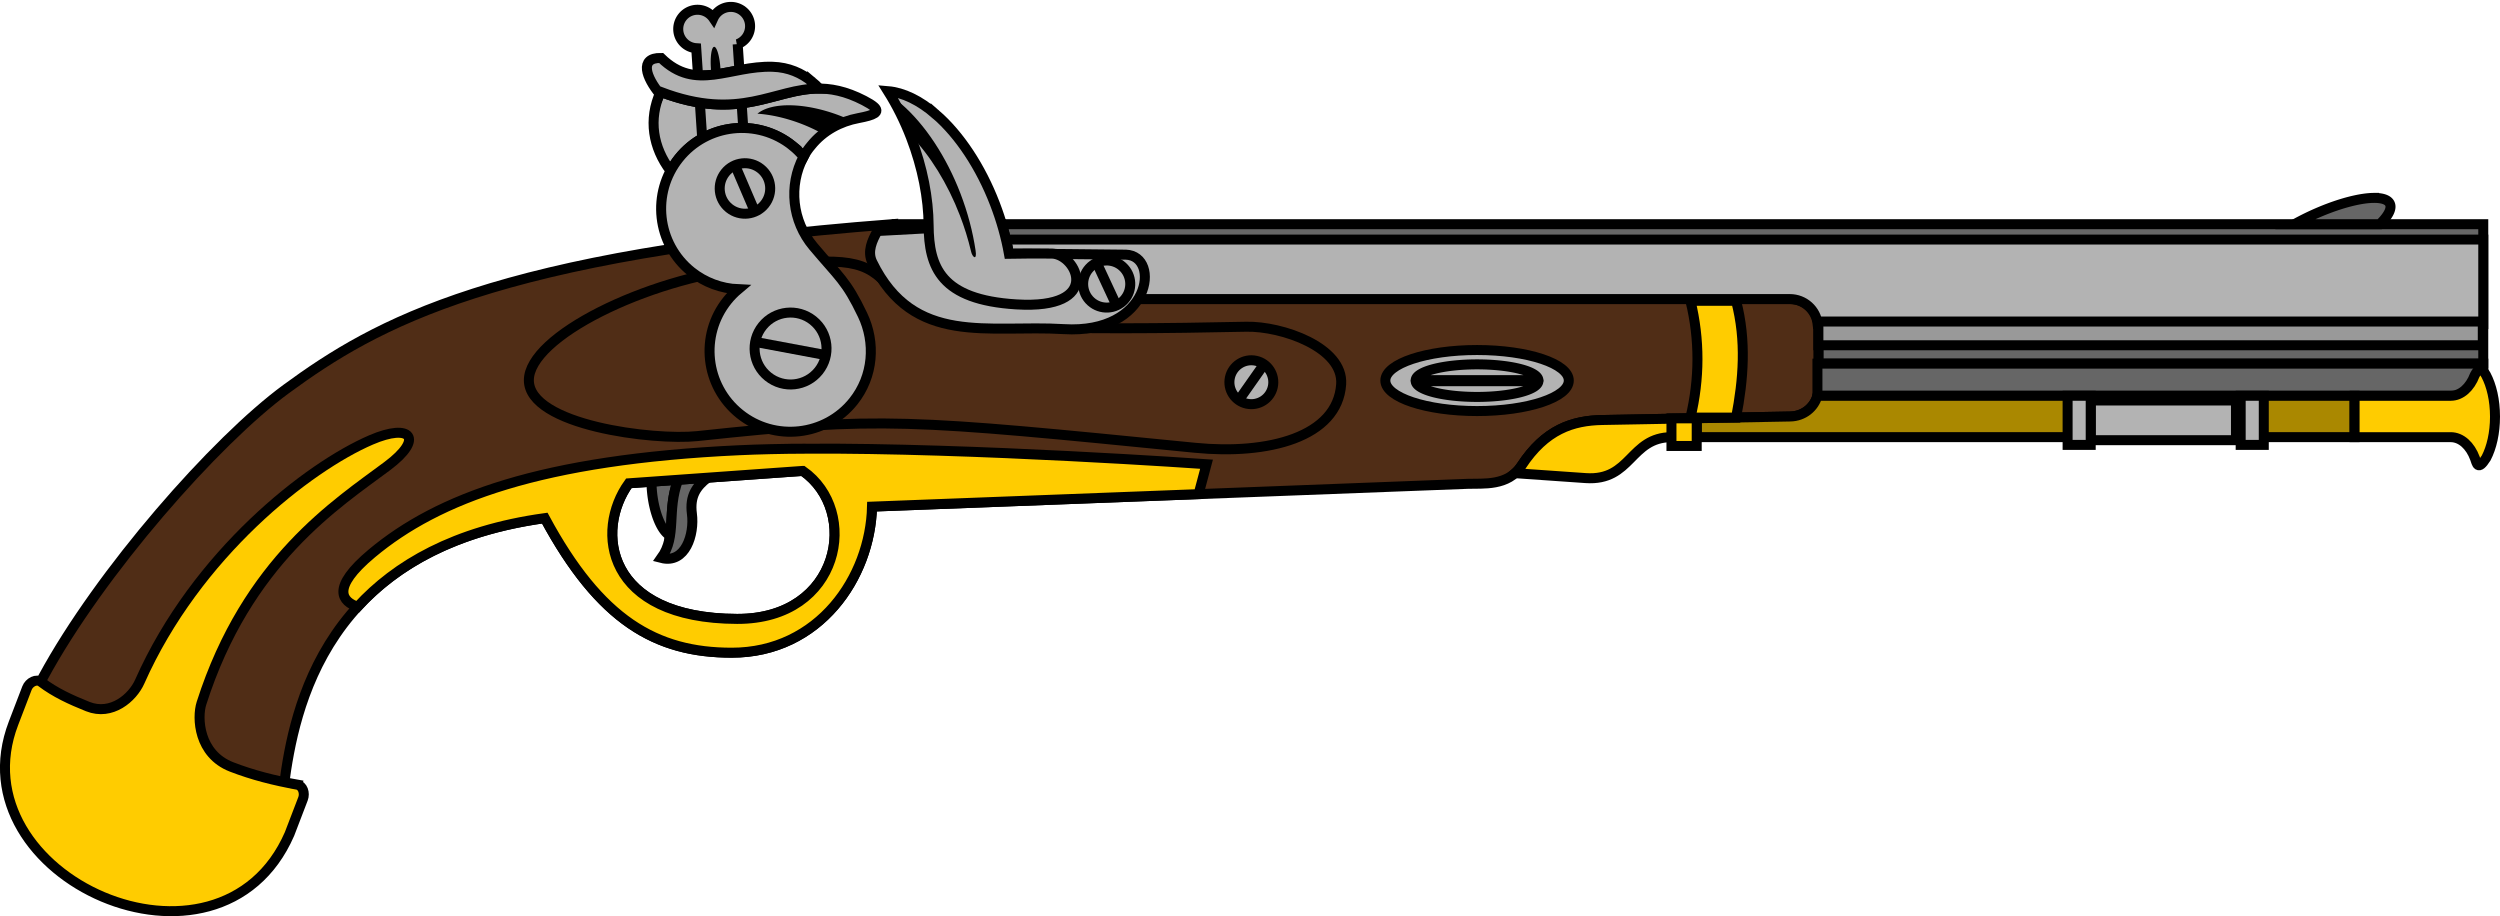 <?xml version="1.0" encoding="UTF-8" standalone="no"?>
<!-- Created with Inkscape (http://www.inkscape.org/) -->

<svg
   xmlns:dc="http://purl.org/dc/elements/1.1/"
   xmlns:cc="http://creativecommons.org/ns#"
   xmlns:rdf="http://www.w3.org/1999/02/22-rdf-syntax-ns#"
   xmlns:svg="http://www.w3.org/2000/svg"
   xmlns="http://www.w3.org/2000/svg"
   xmlns:sodipodi="http://sodipodi.sourceforge.net/DTD/sodipodi-0.dtd"
   xmlns:inkscape="http://www.inkscape.org/namespaces/inkscape"
   width="200.108mm"
   height="73.334mm"
   viewBox="0 0 200.108 73.334"
   version="1.1"
   id="svg5657"
   sodipodi:docname="[joaolimaneto]_Harpers_Ferry_1806_rigth.svg"
   inkscape:version="0.92.2 (5c3e80d, 2017-08-06)">
  <title
     id="title4518">Army Military Police Corps Branch Insignia</title>
  <defs
     id="defs5651">
    <inkscape:path-effect
       effect="perspective-envelope"
       up_left_point="90.619,68.013"
       up_right_point="94.269,68.013"
       down_left_point="90.619,77.586"
       down_right_point="94.269,77.586"
       id="path-effect6362"
       is_visible="true"
       deform_type="perspective"
       horizontal_mirror="false"
       vertical_mirror="true"
       overflow_perspective="false" />
    <inkscape:path-effect
       effect="bend_path"
       id="path-effect6360"
       is_visible="true"
       bendpath="m 90.619,72.799 h 3.65"
       prop_scale="0.762"
       scale_y_rel="false"
       vertical="false" />
  </defs>
  <sodipodi:namedview
     id="base"
     pagecolor="#ffffff"
     bordercolor="#666666"
     borderopacity="1.0"
     inkscape:pageopacity="0.0"
     inkscape:pageshadow="2"
     inkscape:zoom="0.25224228"
     inkscape:cx="423.03928"
     inkscape:cy="87.656734"
     inkscape:document-units="mm"
     inkscape:current-layer="layer1"
     showgrid="false"
     showguides="true"
     inkscape:guide-bbox="true"
     inkscape:snap-grids="false"
     inkscape:snap-bbox="true"
     inkscape:bbox-paths="true"
     inkscape:bbox-nodes="true"
     inkscape:snap-bbox-edge-midpoints="true"
     inkscape:snap-bbox-midpoints="true"
     inkscape:snap-object-midpoints="false"
     inkscape:snap-center="false"
     inkscape:object-paths="true"
     inkscape:snap-intersection-paths="true"
     inkscape:snap-smooth-nodes="true"
     inkscape:snap-midpoints="true"
     inkscape:snap-to-guides="false"
     inkscape:snap-others="false"
     inkscape:snap-global="false"
     inkscape:window-width="1538"
     inkscape:window-height="878"
     inkscape:window-x="54"
     inkscape:window-y="-8"
     inkscape:window-maximized="1"
     fit-margin-top="0"
     fit-margin-left="0"
     fit-margin-right="0"
     fit-margin-bottom="0">
    <inkscape:grid
       type="xygrid"
       id="grid6239"
       originx="-293.89"
       originy="-246.125" />
  </sodipodi:namedview>
  <g
     inkscape:label="Camada 1"
     inkscape:groupmode="layer"
     id="layer1"
     transform="translate(-293.89,22.459)">
    <g
       inkscape:transform-center-y="-12.80855"
       inkscape:transform-center-x="32.56964"
       style="fill:#808080;stroke:#000000;stroke-width:0.8;stroke-miterlimit:4;stroke-dasharray:none"
       transform="matrix(-0.782,-0.624,-0.624,0.782,324.674,178.02)"
       id="g5029" />
    <g
       id="g5453"
       transform="translate(264.209,-193.259)"
       style="stroke-width:0.8;stroke-miterlimit:4;stroke-dasharray:none">
      <path
         id="path5375"
         d="m 228.45,188.746 v 11.16 h -53.218 v -2.922 c 0,-1.244 -1.002,-2.246 -2.246,-2.246 h -61.242 c -12.944,0 -9.417,-6.087 -10.658,-5.992 z"
         style="color:#000000;clip-rule:nonzero;display:inline;overflow:visible;visibility:visible;opacity:1;isolation:auto;mix-blend-mode:normal;color-interpolation:sRGB;color-interpolation-filters:linearRGB;solid-color:#000000;solid-opacity:1;vector-effect:none;fill:#666666;fill-opacity:1;fill-rule:evenodd;stroke:#000000;stroke-width:0.8;stroke-linecap:butt;stroke-linejoin:miter;stroke-miterlimit:4;stroke-dasharray:none;stroke-dashoffset:0;stroke-opacity:1;marker:none;paint-order:normal;color-rendering:auto;image-rendering:auto;shape-rendering:auto;text-rendering:auto;enable-background:accumulate"
         inkscape:connector-curvature="0" />
      <path
         id="path5377"
         d="m 101.085,188.746 c 1.241,-0.096 -2.287,5.992 10.658,5.992 h 61.242 c 1.244,0 2.246,1.002 2.246,2.246 v 4.907 c 0,1.244 -1.002,2.223 -2.246,2.246 l -15.046,0.281 c -2.376,0.044 -4.566,0.745 -6.481,3.667 -1.083,1.653 -3.081,1.396 -4.285,1.442 l -47.693,1.824 c -0.135,5.658 -4.236,11.691 -11.229,11.691 -6.059,0 -10.543,-2.57 -14.965,-10.771 -17.57,2.426 -20.068,15.217 -20.875,21.386 -0.273,2.086 -21.287,-4.944 -19.281,-8.648 4.556,-8.409 13.798,-18.926 19.458,-23.072 7.179,-5.26 16.747,-10.746 48.497,-13.192 z m -7.142,19.747 -13.931,0.993 c -2.732,3.787 -1.861,10.824 8.67,10.854 8.3,0.024 9.853,-8.642 5.262,-11.847 z"
         style="color:#000000;clip-rule:nonzero;display:inline;overflow:visible;visibility:visible;opacity:1;isolation:auto;mix-blend-mode:normal;color-interpolation:sRGB;color-interpolation-filters:linearRGB;solid-color:#000000;solid-opacity:1;vector-effect:none;fill:#502d16;fill-opacity:1;fill-rule:evenodd;stroke:#000000;stroke-width:0.8;stroke-linecap:butt;stroke-linejoin:miter;stroke-miterlimit:4;stroke-dasharray:none;stroke-dashoffset:0;stroke-opacity:1;marker:none;paint-order:normal;color-rendering:auto;image-rendering:auto;shape-rendering:auto;text-rendering:auto;enable-background:accumulate"
         inkscape:connector-curvature="0" />
      <path
         id="path5379"
         d="m 83.962,209.204 c -0.637,1.704 -0.447,3.155 -0.649,4.463 a 3.519,1.334 83.027 0 1 -1.436,-3.428 3.519,1.334 83.027 0 1 -0.048,-0.883 z"
         style="color:#000000;clip-rule:nonzero;display:inline;overflow:visible;visibility:visible;opacity:1;isolation:auto;mix-blend-mode:normal;color-interpolation:sRGB;color-interpolation-filters:linearRGB;solid-color:#000000;solid-opacity:1;vector-effect:none;fill:#666666;fill-opacity:1;fill-rule:evenodd;stroke:#000000;stroke-width:0.8;stroke-linecap:butt;stroke-linejoin:miter;stroke-miterlimit:4;stroke-dasharray:none;stroke-dashoffset:0;stroke-opacity:1;marker:none;paint-order:normal;color-rendering:auto;image-rendering:auto;shape-rendering:auto;text-rendering:auto;enable-background:accumulate"
         inkscape:connector-curvature="0" />
      <path
         id="path5381"
         d="m 86.32,209.036 c -0.875,0.687 -1.447,1.439 -1.256,2.894 0.215,1.636 -0.519,4.027 -2.446,3.53 1.272,-1.765 0.402,-3.735 1.344,-6.256 z"
         style="opacity:1;vector-effect:none;fill:#666666;fill-opacity:1;fill-rule:evenodd;stroke:#000000;stroke-width:0.8;stroke-linecap:butt;stroke-linejoin:miter;stroke-miterlimit:4;stroke-dasharray:none;stroke-dashoffset:0;stroke-opacity:1;marker:none;paint-order:normal"
         inkscape:connector-curvature="0" />
      <path
         id="path5383"
         d="m 94.158,206.712 c 13.392,-0.077 32.098,1.244 32.098,1.244 l -0.639,2.397 -26.136,1 c -0.135,5.658 -4.236,11.691 -11.229,11.691 -6.059,0 -10.543,-2.57 -14.965,-10.771 -7.243,1 -11.923,3.763 -14.981,7.096 -1.191,-0.403 -2.226,-1.465 1.146,-4.279 5.286,-4.412 13.542,-7.513 29.363,-8.251 1.626,-0.076 3.431,-0.115 5.344,-0.126 z m -0.215,1.781 -13.931,0.993 c -2.732,3.787 -1.861,10.824 8.67,10.854 8.3,0.024 9.853,-8.642 5.262,-11.847 z"
         style="opacity:1;vector-effect:none;fill:#ffcc00;fill-opacity:1;fill-rule:evenodd;stroke:#000000;stroke-width:0.8;stroke-linecap:butt;stroke-linejoin:miter;stroke-miterlimit:4;stroke-dasharray:none;stroke-dashoffset:0;stroke-opacity:1;marker:none;paint-order:normal"
         inkscape:connector-curvature="0" />
      <rect
         y="199.906"
         x="-228.45"
         height="2.573"
         width="53.296"
         id="rect5385"
         style="color:#000000;clip-rule:nonzero;display:inline;overflow:visible;visibility:visible;opacity:1;isolation:auto;mix-blend-mode:normal;color-interpolation:sRGB;color-interpolation-filters:linearRGB;solid-color:#000000;solid-opacity:1;vector-effect:none;fill:#666666;fill-opacity:1;fill-rule:evenodd;stroke:#000000;stroke-width:0.8;stroke-linecap:butt;stroke-linejoin:miter;stroke-miterlimit:4;stroke-dasharray:none;stroke-dashoffset:0;stroke-opacity:1;marker:none;paint-order:normal;color-rendering:auto;image-rendering:auto;shape-rendering:auto;text-rendering:auto;enable-background:accumulate"
         transform="scale(-1,1)" />
      <path
         sodipodi:nodetypes="ccccccc"
         inkscape:connector-curvature="0"
         id="path5387"
         d="m 218.148,202.479 v 3.312 h -52.671 v -1.514 l 7.508,-0.14 c 1.04,-0.019 1.908,-0.707 2.166,-1.658 z"
         style="color:#000000;clip-rule:nonzero;display:inline;overflow:visible;visibility:visible;opacity:1;isolation:auto;mix-blend-mode:normal;color-interpolation:sRGB;color-interpolation-filters:linearRGB;solid-color:#000000;solid-opacity:1;vector-effect:none;fill:#aa8800;fill-opacity:1;fill-rule:evenodd;stroke:#000000;stroke-width:0.8;stroke-linecap:butt;stroke-linejoin:miter;stroke-miterlimit:4;stroke-dasharray:none;stroke-dashoffset:0;stroke-opacity:1;marker:none;paint-order:normal;color-rendering:auto;image-rendering:auto;shape-rendering:auto;text-rendering:auto;enable-background:accumulate" />
      <path
         inkscape:connector-curvature="0"
         id="path5389"
         d="m 228.45,189.976 v 6.764 h -53.278 c -0.121,-1.129 -1.07,-2.002 -2.232,-2.002 h -61.204 c -9.103,0 -10.052,-3.009 -10.249,-4.762 z"
         style="color:#000000;clip-rule:nonzero;display:inline;overflow:visible;visibility:visible;opacity:1;isolation:auto;mix-blend-mode:normal;color-interpolation:sRGB;color-interpolation-filters:linearRGB;solid-color:#000000;solid-opacity:1;vector-effect:none;fill:#b3b3b3;fill-opacity:1;fill-rule:evenodd;stroke:#000000;stroke-width:0.8;stroke-linecap:butt;stroke-linejoin:miter;stroke-miterlimit:4;stroke-dasharray:none;stroke-dashoffset:0;stroke-opacity:1;marker:none;paint-order:normal;color-rendering:auto;image-rendering:auto;shape-rendering:auto;text-rendering:auto;enable-background:accumulate" />
      <path
         id="path5391"
         d="m 228.411,196.536 v 1.898 h -53.18 v -1.45 c 0,-0.154 -0.015,-0.303 -0.044,-0.448 z"
         style="color:#000000;clip-rule:nonzero;display:inline;overflow:visible;visibility:visible;opacity:1;isolation:auto;mix-blend-mode:normal;color-interpolation:sRGB;color-interpolation-filters:linearRGB;solid-color:#000000;solid-opacity:1;vector-effect:none;fill:#999999;fill-opacity:1;fill-rule:evenodd;stroke:#000000;stroke-width:0.8;stroke-linecap:butt;stroke-linejoin:miter;stroke-miterlimit:4;stroke-dasharray:none;stroke-dashoffset:0;stroke-opacity:1;marker:none;paint-order:normal;color-rendering:auto;image-rendering:auto;shape-rendering:auto;text-rendering:auto;enable-background:accumulate"
         inkscape:connector-curvature="0" />
      <path
         sodipodi:nodetypes="ccccc"
         inkscape:connector-curvature="0"
         id="path5393"
         d="m 168.642,194.876 h -3.653 c 0.758,3.117 0.741,6.234 0,9.351 h 3.653 c 0.584,-3.043 0.842,-6.127 0,-9.351 z"
         style="color:#000000;clip-rule:nonzero;display:inline;overflow:visible;visibility:visible;opacity:1;isolation:auto;mix-blend-mode:normal;color-interpolation:sRGB;color-interpolation-filters:linearRGB;solid-color:#000000;solid-opacity:1;vector-effect:none;fill:#ffcc00;fill-opacity:1;fill-rule:evenodd;stroke:#000000;stroke-width:0.8;stroke-linecap:butt;stroke-linejoin:miter;stroke-miterlimit:4;stroke-dasharray:none;stroke-dashoffset:0;stroke-opacity:1;marker:none;paint-order:normal;color-rendering:auto;image-rendering:auto;shape-rendering:auto;text-rendering:auto;enable-background:accumulate" />
      <path
         sodipodi:nodetypes="sssssssssscss"
         inkscape:connector-curvature="0"
         id="path5395"
         d="m 53.449,233.6 c -1.774,-0.312 -3.574,-0.769 -5.235,-1.414 -2.647,-1.029 -2.777,-3.934 -2.406,-5.095 3.646,-11.417 10.854,-15.982 14.871,-18.985 2.976,-2.225 1.879,-3.465 -1.301,-2.092 -4.997,2.157 -13.961,9.087 -18.512,19.344 -0.575,1.295 -2.265,2.754 -4.158,1.998 -1.371,-0.548 -2.62,-1.122 -3.731,-1.966 -0.385,-0.293 -0.963,0.034 -1.136,0.486 l -1.081,2.82 c -4.727,12.338 16.463,21.758 22.093,8.862 l 1.081,-2.82 c 0.173,-0.452 -0.009,-1.052 -0.486,-1.136 z"
         style="color:#000000;clip-rule:nonzero;display:inline;overflow:visible;visibility:visible;opacity:1;isolation:auto;mix-blend-mode:normal;color-interpolation:sRGB;color-interpolation-filters:linearRGB;solid-color:#000000;solid-opacity:1;vector-effect:none;fill:#ffcc00;fill-opacity:1;fill-rule:evenodd;stroke:#000000;stroke-width:0.8;stroke-linecap:butt;stroke-linejoin:miter;stroke-miterlimit:4;stroke-dasharray:none;stroke-dashoffset:0;stroke-opacity:1;marker:none;paint-order:normal;color-rendering:auto;image-rendering:auto;shape-rendering:auto;text-rendering:auto;enable-background:accumulate" />
      <path
         id="path5397"
         d="m 219.704,186.641 a 1.787,6.137 65.062 0 1 1.321,0.706 1.787,6.137 65.062 0 1 -0.862,1.398 h -6.824 a 1.787,6.137 65.062 0 1 2.07,-1.005 1.787,6.137 65.062 0 1 4.295,-1.1 z"
         style="color:#000000;clip-rule:nonzero;display:inline;overflow:visible;visibility:visible;opacity:1;isolation:auto;mix-blend-mode:normal;color-interpolation:sRGB;color-interpolation-filters:linearRGB;solid-color:#000000;solid-opacity:1;vector-effect:none;fill:#666666;fill-opacity:1;fill-rule:evenodd;stroke:#000000;stroke-width:0.8;stroke-linecap:butt;stroke-linejoin:miter;stroke-miterlimit:4;stroke-dasharray:none;stroke-dashoffset:0;stroke-opacity:1;marker:none;paint-order:normal;color-rendering:auto;image-rendering:auto;shape-rendering:auto;text-rendering:auto;enable-background:accumulate"
         inkscape:connector-curvature="0" />
      <rect
         y="202.479"
         x="-210.881"
         height="3.932"
         width="1.849"
         id="rect5399"
         style="color:#000000;clip-rule:nonzero;display:inline;overflow:visible;visibility:visible;opacity:1;isolation:auto;mix-blend-mode:normal;color-interpolation:sRGB;color-interpolation-filters:linearRGB;solid-color:#000000;solid-opacity:1;vector-effect:none;fill:#b3b3b3;fill-opacity:1;fill-rule:evenodd;stroke:#000000;stroke-width:0.8;stroke-linecap:butt;stroke-linejoin:miter;stroke-miterlimit:4;stroke-dasharray:none;stroke-dashoffset:0;stroke-opacity:1;marker:none;paint-order:normal;color-rendering:auto;image-rendering:auto;shape-rendering:auto;text-rendering:auto;enable-background:accumulate"
         transform="scale(-1,1)" />
      <rect
         style="color:#000000;clip-rule:nonzero;display:inline;overflow:visible;visibility:visible;opacity:1;isolation:auto;mix-blend-mode:normal;color-interpolation:sRGB;color-interpolation-filters:linearRGB;solid-color:#000000;solid-opacity:1;vector-effect:none;fill:#b3b3b3;fill-opacity:1;fill-rule:evenodd;stroke:#000000;stroke-width:0.8;stroke-linecap:butt;stroke-linejoin:miter;stroke-miterlimit:4;stroke-dasharray:none;stroke-dashoffset:0;stroke-opacity:1;marker:none;paint-order:normal;color-rendering:auto;image-rendering:auto;shape-rendering:auto;text-rendering:auto;enable-background:accumulate"
         id="rect5401"
         width="11.627"
         height="3.177"
         x="-208.655"
         y="202.857"
         transform="scale(-1,1)" />
      <rect
         style="color:#000000;clip-rule:nonzero;display:inline;overflow:visible;visibility:visible;opacity:1;isolation:auto;mix-blend-mode:normal;color-interpolation:sRGB;color-interpolation-filters:linearRGB;solid-color:#000000;solid-opacity:1;vector-effect:none;fill:#b3b3b3;fill-opacity:1;fill-rule:evenodd;stroke:#000000;stroke-width:0.8;stroke-linecap:butt;stroke-linejoin:miter;stroke-miterlimit:4;stroke-dasharray:none;stroke-dashoffset:0;stroke-opacity:1;marker:none;paint-order:normal;color-rendering:auto;image-rendering:auto;shape-rendering:auto;text-rendering:auto;enable-background:accumulate"
         id="rect5403"
         width="1.849"
         height="3.932"
         x="-197.028"
         y="202.479"
         transform="scale(-1,1)" />
      <path
         inkscape:connector-curvature="0"
         id="path5405"
         d="m 228.228,200.378 c 0.124,0.011 0.268,0.128 0.432,0.43 0.449,0.837 0.729,2.023 0.729,3.344 0,1.301 -0.271,2.471 -0.708,3.306 -0.673,1.065 -0.745,0.44 -0.898,0.026 -0.373,-1.01 -1.101,-1.692 -1.941,-1.692 h -7.693 v -3.312 h 7.693 c 0.83,0 1.549,-0.665 1.926,-1.654 0.104,-0.192 0.255,-0.466 0.461,-0.448 z m -62.751,3.9 v 1.514 h -1.991 c -3.348,0 -3.207,3.533 -6.883,3.276 l -5.655,-0.395 c 0.184,-0.163 0.357,-0.355 0.51,-0.588 1.915,-2.922 4.105,-3.623 6.481,-3.667 z"
         style="color:#000000;clip-rule:nonzero;display:inline;overflow:visible;visibility:visible;opacity:1;isolation:auto;mix-blend-mode:normal;color-interpolation:sRGB;color-interpolation-filters:linearRGB;solid-color:#000000;solid-opacity:1;vector-effect:none;fill:#ffcc00;fill-opacity:1;fill-rule:evenodd;stroke:#000000;stroke-width:0.8;stroke-linecap:butt;stroke-linejoin:miter;stroke-miterlimit:4;stroke-dasharray:none;stroke-dashoffset:0;stroke-opacity:1;marker:none;paint-order:normal;color-rendering:auto;image-rendering:auto;shape-rendering:auto;text-rendering:auto;enable-background:accumulate" />
      <rect
         y="204.286"
         x="-165.491"
         height="2.211"
         width="2.021"
         id="rect5407"
         style="color:#000000;clip-rule:nonzero;display:inline;overflow:visible;visibility:visible;opacity:1;isolation:auto;mix-blend-mode:normal;color-interpolation:sRGB;color-interpolation-filters:linearRGB;solid-color:#000000;solid-opacity:1;vector-effect:none;fill:#ffcc00;fill-opacity:1;fill-rule:evenodd;stroke:#000000;stroke-width:0.8;stroke-linecap:butt;stroke-linejoin:miter;stroke-miterlimit:4;stroke-dasharray:none;stroke-dashoffset:0;stroke-opacity:1;marker:none;paint-order:normal;color-rendering:auto;image-rendering:auto;shape-rendering:auto;text-rendering:auto;enable-background:accumulate"
         transform="scale(-1,1)" />
      <g
         id="g5451"
         transform="rotate(38.717,-50.461,187.306)"
         inkscape:transform-center-x="-32.614453"
         inkscape:transform-center-y="-12.370581"
         style="stroke-width:0.8;stroke-miterlimit:4;stroke-dasharray:none">
        <path
           transform="scale(0.265)"
           id="path5409"
           d="m 232.744,329.102 c -0.815,-0.039 -1.986,0.104 -3.539,0.414 -24.635,4.943 -17.727,26.166 -49.578,36.398 2.229,8.835 8.735,14.598 17.275,16.732 -0.28,-1.478 -0.434,-3.003 -0.434,-4.562 4e-5,-13.469 10.919,-24.389 24.389,-24.389 1.583,0.007 3.161,0.169 4.713,0.482 -0.248,-1.343 -0.361,-2.694 -0.316,-4.029 0.006,-5.833 2.313,-11.196 5.949,-15.426 3.229,-3.757 3.986,-5.505 1.541,-5.621 z"
           style="color:#000000;clip-rule:nonzero;display:inline;overflow:visible;visibility:visible;opacity:1;isolation:auto;mix-blend-mode:normal;color-interpolation:sRGB;color-interpolation-filters:linearRGB;solid-color:#000000;solid-opacity:1;vector-effect:none;fill:#b3b3b3;fill-opacity:1;fill-rule:evenodd;stroke:#000000;stroke-width:3.024;stroke-linecap:butt;stroke-linejoin:miter;stroke-miterlimit:4;stroke-dasharray:none;stroke-dashoffset:0;stroke-opacity:1;marker:none;paint-order:normal;color-rendering:auto;image-rendering:auto;shape-rendering:auto;text-rendering:auto;enable-background:accumulate"
           inkscape:connector-curvature="0"
           sodipodi:nodetypes="cccccccccc" />
        <path
           transform="scale(0.265)"
           id="path5411"
           d="m 183.764,331.338 a 5.816,5.816 0 0 0 -5.816,5.814 5.816,5.816 0 0 0 0.18,1.408 5.816,5.816 0 0 0 -1.68,-0.25 5.816,5.816 0 0 0 -5.816,5.816 5.816,5.816 0 0 0 5.816,5.814 5.816,5.816 0 0 0 3.324,-1.053 l 5.535,6.033 c 3.278,-2.299 5.877,-5.639 8.783,-9.029 l -5.316,-5.797 a 5.816,5.816 0 0 0 0.807,-2.943 5.816,5.816 0 0 0 -5.816,-5.814 z m 17.121,21.963 c -2.622,2.711 -5.783,5.35 -9.967,7.738 l 7.305,7.965 c 1.627,-4.053 4.309,-7.566 7.709,-10.201 z"
           style="color:#000000;clip-rule:nonzero;display:inline;overflow:visible;visibility:visible;opacity:1;isolation:auto;mix-blend-mode:normal;color-interpolation:sRGB;color-interpolation-filters:linearRGB;solid-color:#000000;solid-opacity:1;vector-effect:none;fill:#b3b3b3;fill-opacity:1;fill-rule:evenodd;stroke:#000000;stroke-width:3.024;stroke-linecap:butt;stroke-linejoin:miter;stroke-miterlimit:4;stroke-dasharray:none;stroke-dashoffset:0;stroke-opacity:1;marker:none;paint-order:normal;color-rendering:auto;image-rendering:auto;shape-rendering:auto;text-rendering:auto;enable-background:accumulate"
           inkscape:connector-curvature="0" />
        <path
           inkscape:transform-center-y="15.714058"
           inkscape:transform-center-x="19.616314"
           style="opacity:1;vector-effect:none;fill:#502d16;fill-opacity:1;fill-rule:evenodd;stroke:#000000;stroke-width:0.8;stroke-linecap:butt;stroke-linejoin:miter;stroke-miterlimit:4;stroke-dasharray:none;stroke-dashoffset:0;stroke-opacity:1;marker:none;paint-order:normal"
           d="m 67.14,116.614 c -2.484,2.47 -11.065,7.782 -13.331,4.954 -2.183,-2.725 2.255,-12.192 8.042,-17.974 5.149,-5.145 6.633,-6.374 9.406,-5.966 2.773,0.408 3.943,0.825 9.135,-2.95 5.103,-3.71 10.665,-8.284 15.547,-12.369 2.183,-1.826 7.114,-3.584 8.806,-1.154 2.427,3.487 -1.037,8.085 -5.94,11.276 C 79.418,105.053 77.653,106.164 67.14,116.614 Z"
           id="path5413"
           inkscape:connector-curvature="0"
           sodipodi:nodetypes="ssssssass" />
        <path
           transform="scale(0.265)"
           sodipodi:nodetypes="cccccccsscc"
           inkscape:connector-curvature="0"
           id="path5415"
           d="m 220.857,353.695 c -13.469,4e-5 -24.389,10.919 -24.389,24.389 3e-5,13.469 10.919,24.389 24.389,24.389 5.17,-0.011 10.204,-1.665 14.373,-4.723 -0.309,1.555 -0.465,3.137 -0.467,4.723 4e-5,13.469 10.919,24.389 24.389,24.389 13.469,-3e-5 24.389,-10.919 24.389,-24.389 -2e-5,-9.825 -5.878,-18.151 -14.182,-22.157 -10.317,-4.977 -12.527,-4.449 -24.564,-6.845 -9.733,-1.937 -17.339,-9.55 -19.225,-19.293 -1.552,-0.313 -3.13,-0.475 -4.713,-0.482 z"
           style="color:#000000;clip-rule:nonzero;display:inline;overflow:visible;visibility:visible;opacity:1;isolation:auto;mix-blend-mode:normal;color-interpolation:sRGB;color-interpolation-filters:linearRGB;solid-color:#000000;solid-opacity:1;vector-effect:none;fill:#b3b3b3;fill-opacity:1;fill-rule:evenodd;stroke:#000000;stroke-width:3.024;stroke-linecap:butt;stroke-linejoin:miter;stroke-miterlimit:4;stroke-dasharray:none;stroke-dashoffset:0;stroke-opacity:1;marker:none;paint-order:normal;color-rendering:auto;image-rendering:auto;shape-rendering:auto;text-rendering:auto;enable-background:accumulate" />
        <circle
           r="2.879"
           cy="106.488"
           cx="68.567"
           id="circle5417"
           style="color:#000000;clip-rule:nonzero;display:inline;overflow:visible;visibility:visible;opacity:1;isolation:auto;mix-blend-mode:normal;color-interpolation:sRGB;color-interpolation-filters:linearRGB;solid-color:#000000;solid-opacity:1;vector-effect:none;fill:#b3b3b3;fill-opacity:1;fill-rule:evenodd;stroke:#000000;stroke-width:0.8;stroke-linecap:butt;stroke-linejoin:miter;stroke-miterlimit:4;stroke-dasharray:none;stroke-dashoffset:0;stroke-opacity:1;marker:none;paint-order:normal;color-rendering:auto;image-rendering:auto;shape-rendering:auto;text-rendering:auto;enable-background:accumulate" />
        <path
           transform="scale(0.265)"
           id="path5419"
           d="m 213.439,334.893 c -4.111,-0.062 -8.298,1.028 -12.17,3.949 -10.404,7.851 -13.295,20.429 -27.928,18.98 -5.373,4.124 0.214,7.425 6.473,8.719 -0.059,-0.211 -0.133,-0.412 -0.188,-0.627 24.569,-7.893 26.085,-22.32 36.797,-30.775 -0.987,-0.142 -1.983,-0.231 -2.984,-0.246 z"
           style="opacity:1;vector-effect:none;fill:#b3b3b3;fill-opacity:1;fill-rule:evenodd;stroke:#000000;stroke-width:3.024;stroke-linecap:butt;stroke-linejoin:miter;stroke-miterlimit:4;stroke-dasharray:none;stroke-dashoffset:0;stroke-opacity:1;marker:none;paint-order:normal"
           inkscape:connector-curvature="0" />
        <circle
           style="color:#000000;clip-rule:nonzero;display:inline;overflow:visible;visibility:visible;opacity:1;isolation:auto;mix-blend-mode:normal;color-interpolation:sRGB;color-interpolation-filters:linearRGB;solid-color:#000000;solid-opacity:1;vector-effect:none;fill:#b3b3b3;fill-opacity:1;fill-rule:evenodd;stroke:#000000;stroke-width:0.8;stroke-linecap:butt;stroke-linejoin:miter;stroke-miterlimit:4;stroke-dasharray:none;stroke-dashoffset:0;stroke-opacity:1;marker:none;paint-order:normal;color-rendering:auto;image-rendering:auto;shape-rendering:auto;text-rendering:auto;enable-background:accumulate"
           id="circle5421"
           cx="57.706"
           cy="98.775"
           r="2.021" />
        <path
           inkscape:connector-curvature="0"
           id="path5423"
           d="m 55.923,97.823 3.566,1.904"
           style="opacity:1;vector-effect:none;fill:#b3b3b3;fill-opacity:1;fill-rule:evenodd;stroke:#000000;stroke-width:0.8;stroke-linecap:butt;stroke-linejoin:miter;stroke-miterlimit:4;stroke-dasharray:none;stroke-dashoffset:0;stroke-opacity:1;marker:none;paint-order:normal" />
        <path
           style="opacity:1;vector-effect:none;fill:#b3b3b3;fill-opacity:1;fill-rule:evenodd;stroke:#000000;stroke-width:0.8;stroke-linecap:butt;stroke-linejoin:miter;stroke-miterlimit:4;stroke-dasharray:none;stroke-dashoffset:0;stroke-opacity:1;marker:none;paint-order:normal"
           d="m 71.028,105.173 -4.922,2.629"
           id="path5425"
           inkscape:connector-curvature="0" />
        <path
           transform="scale(0.265)"
           id="path5427"
           d="m 229.658,336.729 a 11.006,24.004 71.999 0 0 -3.576,1.01 11.006,24.004 71.999 0 0 -19.504,15.012 11.006,24.004 71.999 0 1 11.986,-5.814 11.006,24.004 71.999 0 1 7.287,-1.785 c 0.707,-3.05 2.026,-5.894 3.807,-8.422 z"
           style="color:#000000;clip-rule:nonzero;display:inline;overflow:visible;visibility:visible;opacity:1;isolation:auto;mix-blend-mode:normal;color-interpolation:sRGB;color-interpolation-filters:linearRGB;solid-color:#000000;solid-opacity:1;vector-effect:none;fill:#000000;fill-opacity:1;fill-rule:evenodd;stroke:none;stroke-width:3.024;stroke-linecap:butt;stroke-linejoin:miter;stroke-miterlimit:4;stroke-dasharray:none;stroke-dashoffset:0;stroke-opacity:1;marker:none;paint-order:normal;color-rendering:auto;image-rendering:auto;shape-rendering:auto;text-rendering:auto;enable-background:accumulate"
           inkscape:connector-curvature="0" />
        <path
           transform="scale(0.265)"
           style="color:#000000;clip-rule:nonzero;display:inline;overflow:visible;visibility:visible;opacity:1;isolation:auto;mix-blend-mode:normal;color-interpolation:sRGB;color-interpolation-filters:linearRGB;solid-color:#000000;solid-opacity:1;vector-effect:none;fill:#b3b3b3;fill-opacity:1;fill-rule:evenodd;stroke:#000000;stroke-width:3.024;stroke-linecap:butt;stroke-linejoin:miter;stroke-miterlimit:4;stroke-dasharray:none;stroke-dashoffset:0;stroke-opacity:1;marker:none;paint-order:normal;color-rendering:auto;image-rendering:auto;shape-rendering:auto;text-rendering:auto;enable-background:accumulate"
           d="m 257.015,357.734 c 0.554,3.193 1.387,6.788 4.706,8.35 25.723,12.113 39.109,-7.28 57.768,-20.449 21.528,-15.193 9.095,-35.658 0.549,-29.265 -1.032,0.772 -26.679,20.939 -27.744,21.862 -2.227,-1.943 -4.639,-3.821 -7.218,-5.6 z"
           id="path5429"
           inkscape:connector-curvature="0"
           sodipodi:nodetypes="csssccc" />
        <path
           transform="scale(0.265)"
           sodipodi:nodetypes="cccsssccc"
           inkscape:connector-curvature="0"
           id="path5431"
           d="m 248.703,319.203 c -6.4,-0.234 -11.793,1.004 -15.635,3.588 4.764,1.65 9.545,3.856 14.131,6.521 8.551,4.986 15.676,11.094 20.801,17.403 7.986,9.83 16.951,15.246 35.611,2.077 21.528,-15.193 4.862,-23.245 -1.177,-18.727 -1.032,0.772 -9.075,7.243 -10.14,8.167 -3.747,-3.27 -8.021,-6.354 -12.726,-9.098 -10.303,-6.008 -21.375,-9.571 -30.865,-9.932 z"
           style="color:#000000;clip-rule:nonzero;display:inline;overflow:visible;visibility:visible;opacity:1;isolation:auto;mix-blend-mode:normal;color-interpolation:sRGB;color-interpolation-filters:linearRGB;solid-color:#000000;solid-opacity:1;vector-effect:none;fill:#b3b3b3;fill-opacity:1;fill-rule:evenodd;stroke:#000000;stroke-width:3.024;stroke-linecap:butt;stroke-linejoin:miter;stroke-miterlimit:4;stroke-dasharray:none;stroke-dashoffset:0;stroke-opacity:1;marker:none;paint-order:normal;color-rendering:auto;image-rendering:auto;shape-rendering:auto;text-rendering:auto;enable-background:accumulate" />
        <path
           transform="scale(0.265)"
           id="path5433"
           d="m 236.27,323.252 c -0.59,0.013 -1.162,0.05 -1.732,0.09 4.002,1.48 7.994,3.338 11.863,5.531 8.597,1.018 18.167,4.396 27.154,9.637 3.273,1.909 6.397,4.023 9.309,6.291 1.499,1.246 3.345,1.166 0.965,-1.018 -4.201,-3.895 -9.066,-7.497 -14.342,-10.58 -10.303,-6.008 -21.375,-9.571 -30.865,-9.932 -0.8,-0.029 -1.584,-0.036 -2.352,-0.019 z"
           style="color:#000000;clip-rule:nonzero;display:inline;overflow:visible;visibility:visible;opacity:1;isolation:auto;mix-blend-mode:normal;color-interpolation:sRGB;color-interpolation-filters:linearRGB;solid-color:#000000;solid-opacity:1;vector-effect:none;fill:#000000;fill-opacity:1;fill-rule:evenodd;stroke:none;stroke-width:3.024;stroke-linecap:butt;stroke-linejoin:miter;stroke-miterlimit:4;stroke-dasharray:none;stroke-dashoffset:0;stroke-opacity:1;marker:none;paint-order:normal;color-rendering:auto;image-rendering:auto;shape-rendering:auto;text-rendering:auto;enable-background:accumulate"
           inkscape:connector-curvature="0" />
        <circle
           inkscape:transform-center-y="0.044765083"
           inkscape:transform-center-x="-0.043652891"
           style="color:#000000;clip-rule:nonzero;display:inline;overflow:visible;visibility:visible;opacity:1;isolation:auto;mix-blend-mode:normal;color-interpolation:sRGB;color-interpolation-filters:linearRGB;solid-color:#000000;solid-opacity:1;vector-effect:none;fill:#b3b3b3;fill-opacity:1;fill-rule:evenodd;stroke:#000000;stroke-width:0.8;stroke-linecap:butt;stroke-linejoin:miter;stroke-miterlimit:4;stroke-dasharray:none;stroke-dashoffset:0;stroke-opacity:1;marker:none;paint-order:normal;color-rendering:auto;image-rendering:auto;shape-rendering:auto;text-rendering:auto;enable-background:accumulate"
           id="circle5435"
           cx="120.831"
           cy="50.224"
           r="1.757"
           transform="matrix(0.448,0.894,0.894,-0.448,0,0)" />
        <path
           inkscape:transform-center-y="0.050873788"
           inkscape:transform-center-x="-0.039097884"
           style="opacity:1;vector-effect:none;fill:#b3b3b3;fill-opacity:1;fill-rule:evenodd;stroke:#000000;stroke-width:0.8;stroke-linecap:butt;stroke-linejoin:miter;stroke-miterlimit:4;stroke-dasharray:none;stroke-dashoffset:0;stroke-opacity:1;marker:none;paint-order:normal"
           d="m 98.925,83.782 0.222,3.486"
           id="path5437"
           inkscape:connector-curvature="0" />
        <circle
           transform="matrix(0.998,0.059,0.059,-0.998,0,0)"
           r="1.886"
           cy="-81.481"
           cx="90.071"
           id="circle5439"
           style="color:#000000;clip-rule:nonzero;display:inline;overflow:visible;visibility:visible;opacity:1;isolation:auto;mix-blend-mode:normal;color-interpolation:sRGB;color-interpolation-filters:linearRGB;solid-color:#000000;solid-opacity:1;vector-effect:none;fill:#b3b3b3;fill-opacity:1;fill-rule:evenodd;stroke:#000000;stroke-width:0.8;stroke-linecap:butt;stroke-linejoin:miter;stroke-miterlimit:4;stroke-dasharray:none;stroke-dashoffset:0;stroke-opacity:1;marker:none;paint-order:normal;color-rendering:auto;image-rendering:auto;shape-rendering:auto;text-rendering:auto;enable-background:accumulate"
           inkscape:transform-center-x="-0.065020029"
           inkscape:transform-center-y="-0.016547982" />
        <path
           inkscape:connector-curvature="0"
           id="path5441"
           d="m 83.434,85.826 3.359,1.664"
           style="opacity:1;vector-effect:none;fill:#b3b3b3;fill-opacity:1;fill-rule:evenodd;stroke:#000000;stroke-width:0.8;stroke-linecap:butt;stroke-linejoin:miter;stroke-miterlimit:4;stroke-dasharray:none;stroke-dashoffset:0;stroke-opacity:1;marker:none;paint-order:normal"
           inkscape:transform-center-x="-0.068254297"
           inkscape:transform-center-y="-0.009037999" />
        <ellipse
           style="color:#000000;clip-rule:nonzero;display:inline;overflow:visible;visibility:visible;opacity:1;isolation:auto;mix-blend-mode:normal;color-interpolation:sRGB;color-interpolation-filters:linearRGB;solid-color:#000000;solid-opacity:1;vector-effect:none;fill:#b3b3b3;fill-opacity:1;fill-rule:evenodd;stroke:#000000;stroke-width:0.8;stroke-linecap:butt;stroke-linejoin:miter;stroke-miterlimit:4;stroke-dasharray:none;stroke-dashoffset:0;stroke-opacity:1;marker:none;paint-order:normal;color-rendering:auto;image-rendering:auto;shape-rendering:auto;text-rendering:auto;enable-background:accumulate"
           id="ellipse5443"
           cx="41.844"
           cy="128.536"
           transform="rotate(-38.717)"
           rx="7.342"
           ry="2.443" />
        <path
           transform="scale(0.265)"
           id="path5445"
           d="m 184.035,345.076 a 6.535,1.438 47.244 0 0 -0.299,0.1 6.535,1.438 47.244 0 0 3.381,5.773 6.535,1.438 47.244 0 0 1.305,1.322 c 0.649,-0.641 1.288,-1.302 1.914,-2.002 a 6.535,1.438 47.244 0 0 -1.107,-1.273 6.535,1.438 47.244 0 0 -5.193,-3.92 z"
           style="color:#000000;clip-rule:nonzero;display:inline;overflow:visible;visibility:visible;opacity:1;isolation:auto;mix-blend-mode:normal;color-interpolation:sRGB;color-interpolation-filters:linearRGB;solid-color:#000000;solid-opacity:1;vector-effect:none;fill:#000000;fill-opacity:1;fill-rule:evenodd;stroke:none;stroke-width:3.024;stroke-linecap:butt;stroke-linejoin:miter;stroke-miterlimit:4;stroke-dasharray:none;stroke-dashoffset:0;stroke-opacity:1;marker:none;paint-order:normal;color-rendering:auto;image-rendering:auto;shape-rendering:auto;text-rendering:auto;enable-background:accumulate"
           inkscape:connector-curvature="0" />
        <path
           style="color:#000000;clip-rule:nonzero;display:inline;overflow:visible;visibility:visible;opacity:1;isolation:auto;mix-blend-mode:normal;color-interpolation:sRGB;color-interpolation-filters:linearRGB;solid-color:#000000;solid-opacity:1;vector-effect:none;fill:#b3b3b3;fill-opacity:1;fill-rule:evenodd;stroke:#000000;stroke-width:0.8;stroke-linecap:butt;stroke-linejoin:round;stroke-miterlimit:4;stroke-dasharray:none;stroke-dashoffset:0;stroke-opacity:1;marker:none;paint-order:normal;color-rendering:auto;image-rendering:auto;shape-rendering:auto;text-rendering:auto;enable-background:accumulate"
           d="m 109.245,77.229 a 1.281,4.914 51.283 0 0 4.62,-2.088 1.281,4.914 51.283 0 0 3.042,-4.055 z"
           id="path5447"
           inkscape:connector-curvature="0" />
        <path
           inkscape:connector-curvature="0"
           id="path5449"
           d="m 109.191,77.162 a 1.281,4.914 51.283 0 1 3.043,-4.055 1.281,4.914 51.283 0 1 4.62,-2.087 z"
           style="color:#000000;clip-rule:nonzero;display:inline;overflow:visible;visibility:visible;opacity:1;isolation:auto;mix-blend-mode:normal;color-interpolation:sRGB;color-interpolation-filters:linearRGB;solid-color:#000000;solid-opacity:1;vector-effect:none;fill:#b3b3b3;fill-opacity:1;fill-rule:evenodd;stroke:#000000;stroke-width:0.8;stroke-linecap:butt;stroke-linejoin:round;stroke-miterlimit:4;stroke-dasharray:none;stroke-dashoffset:0;stroke-opacity:1;marker:none;paint-order:normal;color-rendering:auto;image-rendering:auto;shape-rendering:auto;text-rendering:auto;enable-background:accumulate" />
      </g>
    </g>
  </g>
</svg>
